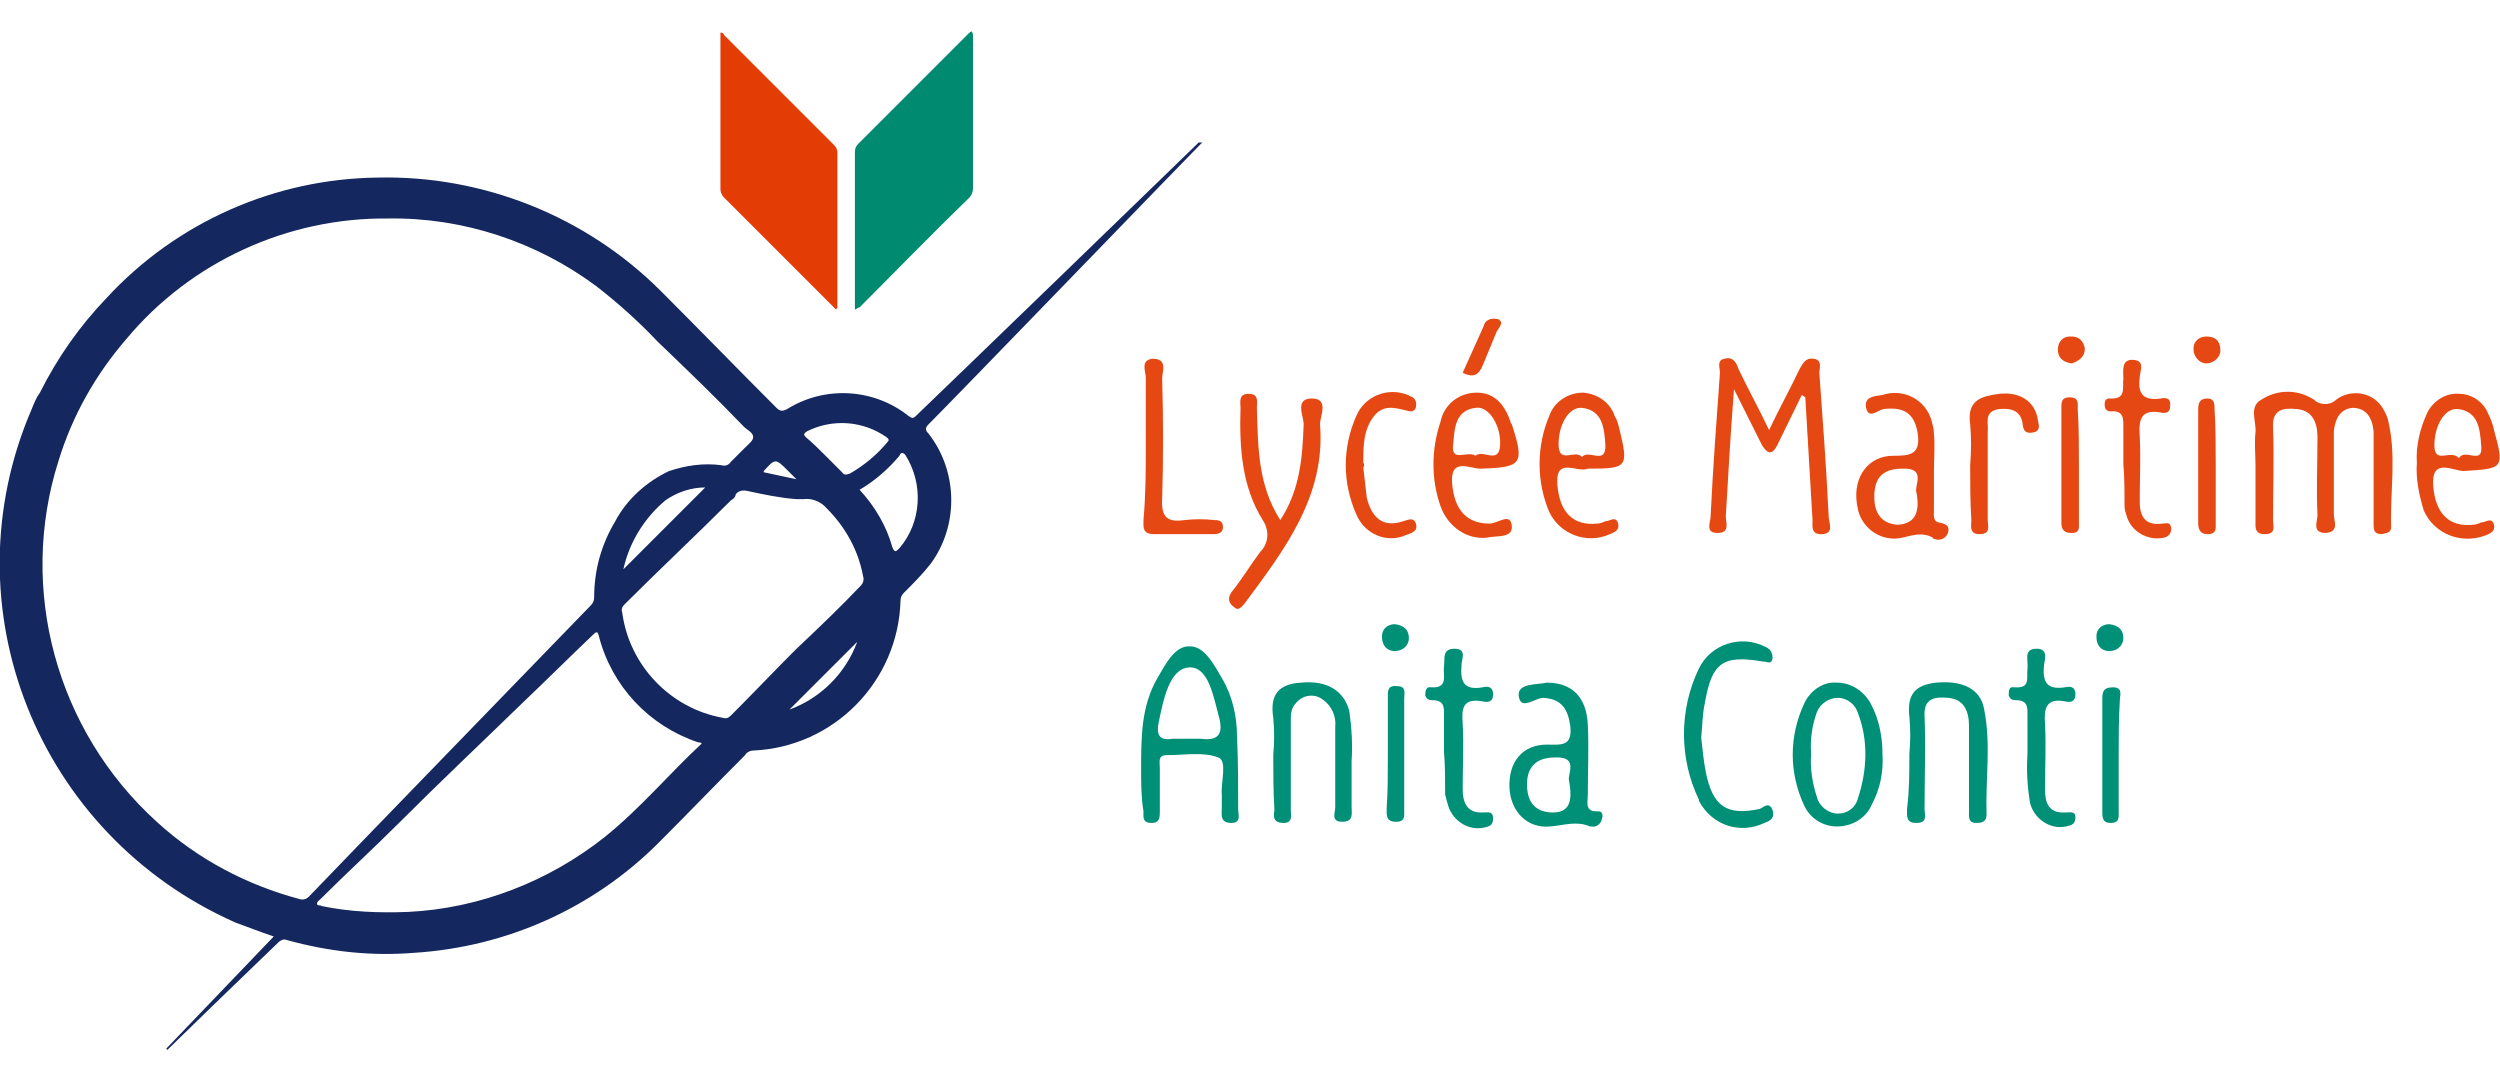 <?xml version="1.0" encoding="utf-8"?>
<!-- Generator: Adobe Illustrator 25.0.1, SVG Export Plug-In . SVG Version: 6.00 Build 0)  -->
<svg version="1.1" id="Calque_1" xmlns="http://www.w3.org/2000/svg" xmlns:xlink="http://www.w3.org/1999/xlink" x="0px" y="0px"
	 viewBox="0 0 213.8 91.5" style="enable-background:new 0 0 213.8 91.5;" xml:space="preserve">
<style type="text/css">
	.st0{fill:#E54812;}
	.st1{fill:#009077;}
	.st2{fill:#14275F;}
	.st3{fill:#E33D05;}
	.st4{fill:#008A70;}
</style>
<g id="Groupe_321" transform="translate(-112 15.102)">
	<g id="Groupe_320" transform="translate(56.489 -237.323)">
		<path id="Tracé_430" class="st0" d="M248.4,262c0-0.9-0.1-1.9,0-2.8s-0.6-2.2,0.5-2.8c1.4-0.9,3.1-0.9,4.5,0
			c0.5,0.5,1.4,0.5,1.9,0c1.2-0.9,3-0.7,3.9,0.6c0.2,0.3,0.4,0.7,0.5,1c0.8,3.1,0.2,6.2,0.3,9.3c0,0.5-0.4,0.5-0.8,0.6
			c-0.7,0-0.7-0.4-0.7-0.9c0-2.1,0-4.2,0-6.4c0-0.5,0-1,0-1.5c-0.1-1.1-0.6-2-1.8-2c-1.1,0.1-1.5,1-1.6,2c0,2.4,0,4.7,0,7.1
			c0,0.6,0.5,1.5-0.7,1.6c-1.2,0-0.7-1-0.7-1.5c-0.1-2.2,0-4.5,0-6.7c0-1.2-0.4-2.3-1.8-2.4c-1.1-0.1-2.1,0-2,1.6
			c0.1,2.6,0,5.2,0,7.9c0,0.5,0.3,1.2-0.7,1.2c-0.9,0-0.8-0.6-0.8-1.2C248.4,265.1,248.4,263.6,248.4,262z"/>
		<path id="Tracé_431" class="st0" d="M209.6,256c-0.7,1.4-1.4,2.9-2.1,4.3c-0.4,0.8-0.8,0.8-1.3,0c-0.7-1.4-1.4-2.8-2.4-4.8
			c-0.3,4-0.5,7.4-0.7,10.9c0,0.5,0.4,1.4-0.7,1.4c-1.1,0-0.6-0.9-0.6-1.4c0.2-4.1,0.5-8.2,0.8-12.3c0-0.4-0.3-1.1,0.4-1.2
			c0.7-0.2,1,0.3,1.2,0.9c0.8,1.7,1.7,3.3,2.6,5.2c0.9-1.9,1.8-3.5,2.6-5.2c0.3-0.5,0.5-1,1.2-0.9c0.8,0.1,0.5,0.8,0.5,1.2
			c0.3,4.1,0.6,8.2,0.8,12.3c0,0.5,0.5,1.4-0.5,1.5c-1.2,0.1-0.8-0.9-0.9-1.5c-0.2-3.4-0.4-6.8-0.6-10.2L209.6,256z"/>
		<path id="Tracé_432" class="st1" d="M153.1,288c0-2.7,0-5.4,1.4-7.8c0.7-1.2,1.5-2.8,2.8-2.7c1.2,0,2,1.5,2.7,2.7
			c0.9,1.5,1.3,3.3,1.3,5c0.1,2.1,0.1,4.1,0.1,6.2c0,0.5,0.3,1.2-0.6,1.2c-1,0-0.8-0.8-0.8-1.3c0-0.4,0-0.8,0-1.1
			c-0.1-1.1,0.5-2.9-0.3-3.2c-1.3-0.5-2.9-0.2-4.4-0.2c-0.8,0-0.6,0.6-0.6,1.1c0,1.2,0,2.5,0,3.7c0,0.5,0,1-0.7,1
			c-0.8,0-0.7-0.5-0.7-1C153.1,290.4,153.1,289.2,153.1,288z M157.1,285.4c0.4,0,0.7,0,1.1,0c1.5,0.2,1.9-0.4,1.6-1.7
			c-0.5-1.8-0.9-4.5-2.6-4.4s-2.2,2.8-2.6,4.7c-0.2,1,0,1.6,1.2,1.4C156.2,285.4,156.7,285.4,157.1,285.4L157.1,285.4z"/>
		<path id="Tracé_433" class="st0" d="M165,266.7c1.7-2.6,1.9-5.4,2-8.2c0-0.7-0.8-2.2,0.7-2.2c1.5,0,0.7,1.5,0.7,2.2
			c0.5,6.2-3.1,10.8-6.5,15.4c-0.3,0.3-0.5,0.6-0.9,0.2c-0.3-0.2-0.5-0.6-0.3-1c0-0.1,0.1-0.1,0.1-0.2c0.9-1.1,1.6-2.3,2.5-3.5
			c0.7-0.7,0.8-1.8,0.2-2.7c-1.8-2.9-2-6.2-1.9-9.6c0-0.5-0.2-1.2,0.7-1.2c0.9,0,0.7,0.7,0.7,1.2C163.1,260.6,163.1,263.7,165,266.7
			z"/>
		<path id="Tracé_434" class="st0" d="M220.9,262.6c0,1.1,0,2.1,0,3.2c0,0.4-0.1,1,0.4,1.1s1,0.2,0.8,0.9c-0.2,0.5-0.7,0.7-1.2,0.5
			c0,0-0.1,0-0.1-0.1c-0.9-0.5-1.7-0.2-2.6,0c-1.7,0.4-3.4-0.7-3.8-2.4c0-0.2-0.1-0.4-0.1-0.6c-0.3-2.2,1-4,3.1-4
			c1.5,0,2.4-0.1,2.1-2c-0.3-1.6-1.1-2.2-2.9-2c-0.5,0.1-1.3,0.9-1.5-0.1c-0.2-1,0.8-1,1.4-1.1c1.8-0.6,3.7,0.4,4.2,2.2
			c0.1,0.4,0.2,0.7,0.2,1.1C221,260.3,220.9,261.5,220.9,262.6L220.9,262.6z M219.4,264.3c-0.2-0.5,0.9-2.1-1.2-2
			c-1.7,0-2.4,0.8-2.4,2.4c0,1.4,0.6,2.3,2,2.4C219.4,267,219.7,265.9,219.4,264.3L219.4,264.3z"/>
		<path id="Tracé_435" class="st1" d="M187.8,280.6c2.2,0,3.4,1.3,3.5,3.6c0.1,2,0,4,0,6c0,0.6-0.3,1.5,0.9,1.4
			c0.4,0,0.4,0.4,0.3,0.7c-0.1,0.4-0.5,0.7-0.9,0.6c-0.1,0-0.1,0-0.1,0c-1.2-0.5-2.2-0.1-3.4,0c-2,0.2-3.4-1.3-3.5-3.3
			c-0.1-2.2,1.1-3.7,3.2-3.7c1.2,0,2.2,0.2,2-1.6c-0.2-1.4-0.7-2.3-2.3-2.4c-0.7,0-1.9,1.1-2.1-0.1S187,280.8,187.8,280.6z
			 M189.7,289c-0.2-0.5,0.9-2.1-1.2-2c-1.6,0-2.4,0.8-2.4,2.3c0,1.4,0.6,2.3,2,2.4C189.8,291.8,190,290.7,189.7,289L189.7,289z"/>
		<path id="Tracé_436" class="st0" d="M191.3,262.3c-0.9,0.4-2.8-1.1-2.6,1.4c0.2,2.4,1.4,3.5,3.4,3.3c0.2,0,0.5-0.1,0.7-0.2
			c0.4,0,0.9-0.5,1.1,0.2c0.1,0.5-0.2,0.7-0.7,0.9c-2,0.9-4.3,0-5.2-1.9c-1.1-2.6-1.1-5.6,0-8.2c0.4-1.2,1.6-2,2.9-2
			c1.2,0.1,2.3,0.8,2.7,2c0.2,0.3,0.3,0.7,0.4,1.1C194.8,262.2,194.7,262.3,191.3,262.3z M190.8,261.3c0.6-0.7,2.1,0.8,2-1.1
			c-0.1-1.3-0.2-2.9-2-3.1c-1.1-0.1-2,1.4-2,3.1C188.8,262,190.2,260.6,190.8,261.3L190.8,261.3z"/>
		<path id="Tracé_437" class="st0" d="M182.7,268.2c-1.8,0.2-3.4-1-4-2.7c-0.8-2.3-0.8-4.8,0-7.2c0.3-1.5,1.6-2.5,3.1-2.5
			c1.6,0,2.4,1.1,2.9,2.5c0,0.1,0,0.1,0.1,0.2c1.1,3.4,0.9,3.7-2.7,3.8c-0.9,0-2.6-1-2.4,1.3c0.2,2.3,1.3,3.4,3.2,3.4
			c0.7,0,1.8-1,1.9,0.2C184.9,268.3,183.4,268,182.7,268.2z M181.7,261.2c0.6-0.6,2,0.8,2.1-0.9s-1-3.4-2.1-3.2
			c-1.7,0.2-1.8,1.7-1.9,3C179.5,261.9,181,260.7,181.7,261.2L181.7,261.2z"/>
		<path id="Tracé_438" class="st0" d="M262.2,261.8c-0.1-1.5,0.3-3,0.9-4.3c0.5-1,1.6-1.7,2.7-1.6c1.1,0,2.1,0.7,2.5,1.7
			c0.2,0.4,0.4,0.9,0.5,1.4c0.9,3.3,0.8,3.3-2.6,3.5c-0.9,0-2.8-1.2-2.6,1.3c0.2,2.4,1.4,3.5,3.4,3.3c0.2,0,0.5-0.1,0.7-0.2
			c0.4,0,0.9-0.5,1.1,0.2c0.1,0.5-0.2,0.7-0.7,0.9c-2.1,0.8-4.4-0.1-5.3-2.1C262.4,264.6,262.1,263.2,262.2,261.8z M265.8,261.4
			c0.5-0.9,2.1,0.7,1.9-1.1c-0.1-1.3-0.2-2.9-2-3.1c-1.1-0.1-2,1.4-2,3.1C263.7,262,265.1,260.6,265.8,261.4z"/>
		<path id="Tracé_439" class="st1" d="M216.5,286.7c0.1,1.5-0.2,3-0.9,4.3c-0.5,1.2-1.7,1.9-3,1.9c-1.2,0-2.3-0.7-2.8-1.8
			c-1.3-2.8-1.3-5.9,0-8.7c0.5-1.1,1.6-1.9,2.8-1.8c1.2,0,2.3,0.7,2.9,1.8C216.2,283.7,216.5,285.2,216.5,286.7z M210.4,286.7
			c-0.1,1.2,0.1,2.5,0.5,3.7c0.2,0.8,1,1.4,1.8,1.4c0.8,0,1.5-0.5,1.7-1.3c0.8-2.4,0.9-5,0-7.3c-0.2-0.7-0.9-1.3-1.7-1.3
			c-0.8,0-1.5,0.5-1.8,1.2C210.5,284.2,210.3,285.4,210.4,286.7L210.4,286.7z"/>
		<path id="Tracé_440" class="st1" d="M164.4,286.8c0.1-1.1,0.1-2.1,0-3.2c-0.3-1.9,0.4-2.9,2.4-3c2.1-0.2,3.6,0.6,4.1,2.4
			c0.2,1.4,0.3,2.9,0.2,4.3c0,1.3,0,2.6,0,3.9c0,0.6,0.2,1.3-0.8,1.3c-1,0-0.6-0.8-0.6-1.2c0-2.3,0-4.6,0-6.9c0.1-0.9-0.3-1.8-1-2.3
			c-0.7-0.6-1.8-0.5-2.4,0.3c-0.3,0.3-0.4,0.8-0.4,1.2c0,2.6,0,5.2,0,7.9c0,0.4,0.2,1.1-0.6,1.1c-0.9,0-0.9-0.5-0.8-1.1
			C164.4,289.9,164.4,288.3,164.4,286.8z"/>
		<path id="Tracé_441" class="st1" d="M218.8,286.7c0.1-1.1,0.1-2.1,0-3.2c-0.2-1.8,0.4-2.7,2.3-2.9c2.2-0.2,3.8,0.5,4.1,2.3
			c0.6,3,0.1,6,0.2,9c0,0.6-0.4,0.7-0.9,0.7c-0.7,0-0.6-0.6-0.6-1c0-2.4,0-4.9,0-7.3c0-1.2-0.4-2.3-1.8-2.4c-1.1-0.1-2.1,0-2,1.6
			c0.1,2.6,0,5.2,0,7.9c0,0.5,0.3,1.2-0.7,1.2c-0.9,0-0.8-0.6-0.8-1.2C218.8,289.8,218.8,288.3,218.8,286.7z"/>
		<path id="Tracé_442" class="st1" d="M201,285.3c0.1,0.9,0.2,2,0.4,3c0.6,2.9,1.8,3.7,4.6,3.1c0.3-0.1,0.8-0.7,1.1,0.1
			c0.2,0.6-0.1,0.9-0.7,1.1c-2.1,1-4.5,0.2-5.6-1.9c0,0,0,0,0-0.1c-1.7-3.5-1.7-7.7,0-11.2c1-2.1,3.6-2.9,5.6-1.9c0,0,0,0,0,0
			c0.5,0.2,0.7,0.5,0.7,1c-0.1,0.6-0.4,0.3-0.8,0.3c-3.5-0.6-4.4,0.1-5,3.6C201.1,283.3,201.1,284.3,201,285.3z"/>
		<path id="Tracé_443" class="st1" d="M179,286.5c0-1,0-2,0-3c0-0.7,0.1-1.4-1-1.4c-0.3,0-0.5-0.1-0.6-0.4c0,0,0-0.1,0-0.1
			c0-0.3,0.1-0.7,0.5-0.6c1.5,0.1,1-1,1.1-1.8c0.1-0.6-0.2-1.5,0.9-1.5c1.1,0,0.6,0.9,0.6,1.4c-0.1,1.3,0.1,2.2,1.8,1.9
			c0.4-0.1,0.9-0.1,0.9,0.6c0,0.7-0.5,0.7-0.9,0.6c-1.7-0.3-1.8,0.6-1.7,1.9c0.1,1.9,0,3.7,0,5.6c0,1.2,0.4,2.1,1.8,2
			c0.4,0,0.8-0.1,0.8,0.5c0,0.6-0.3,0.7-0.8,0.8c-1.4,0.3-2.8-0.7-3.1-2.1c-0.1-0.2-0.1-0.5-0.2-0.7
			C179.1,288.9,179.1,287.7,179,286.5L179,286.5z"/>
		<path id="Tracé_444" class="st1" d="M228.9,286.7c0-1.2,0-2.2,0-3.2c0-0.7,0.1-1.4-1-1.4c-0.3,0-0.5-0.1-0.6-0.4c0,0,0-0.1,0-0.1
			c0-0.3,0-0.7,0.5-0.6c1.4,0.1,1-0.8,1.1-1.6c0.1-0.7-0.4-1.7,0.8-1.7c1.1,0,0.6,1.1,0.6,1.6c-0.1,1.4,0.4,1.9,1.8,1.7
			c0.4-0.1,0.9-0.1,0.9,0.6c0,0.7-0.5,0.7-0.9,0.6c-1.6-0.3-1.8,0.6-1.7,1.9c0.1,1.9,0,3.7,0,5.6c0,1.2,0.3,2.1,1.8,2
			c0.4,0,0.8-0.1,0.8,0.4c0,0.6-0.3,0.7-0.8,0.8c-1.4,0.3-2.8-0.7-3.1-2.1C228.9,289.5,228.8,288.1,228.9,286.7z"/>
		<path id="Tracé_445" class="st0" d="M237.1,261.9c0-1,0-2,0-3c0-0.8,0.1-1.6-1.1-1.5c-0.4,0-0.5-0.3-0.5-0.6
			c0-0.3,0.1-0.5,0.4-0.5c1.5,0.1,1.1-0.9,1.2-1.7c0-0.7-0.2-1.7,0.9-1.6c1,0.1,0.5,1,0.5,1.5c-0.2,1.5,0.4,2,1.8,1.8
			c0.5-0.1,0.9,0,0.8,0.7c0,0.5-0.4,0.6-0.8,0.5c-1.7-0.3-1.9,0.6-1.8,2c0.1,1.9,0,3.7,0,5.6c0,1.2,0.4,2.1,1.9,1.9
			c0.4,0,0.7-0.2,0.8,0.4c0,0.4-0.2,0.7-0.6,0.8c-1.4,0.3-2.8-0.5-3.2-1.8c-0.1-0.3-0.2-0.6-0.2-0.9
			C237.2,264.2,237.2,263,237.1,261.9L237.1,261.9z"/>
		<path id="Tracé_446" class="st0" d="M153.5,260.3c0-1.9,0-3.9,0-5.8c0-0.5-0.5-1.5,0.6-1.6c1.3,0,0.8,1.1,0.8,1.7
			c0.1,3.4,0.1,6.9,0,10.3c-0.1,1.6,0.5,2,1.9,1.8c0.9-0.1,1.7-0.1,2.6,0c0.4,0,0.7,0.1,0.7,0.6c0,0.5-0.4,0.6-0.8,0.6
			c-1.7,0-3.4,0-5.1,0c-1,0-0.9-0.6-0.9-1.2C153.5,264.5,153.5,262.4,153.5,260.3z"/>
		<path id="Tracé_447" class="st0" d="M172.1,262.2c0.1,0.9,0.2,1.7,0.3,2.6c0.4,1.6,1.3,2.6,3.1,2c0.4-0.1,0.9-0.4,1.1,0.2
			c0.2,0.7-0.4,0.8-0.9,1c-1.6,0.7-3.5-0.1-4.2-1.8c0,0,0,0,0,0c-1.2-2.7-1.2-5.7,0-8.4c0.7-1.7,2.7-2.5,4.4-1.8
			c0.1,0,0.1,0.1,0.2,0.1c0.4,0.1,0.6,0.5,0.5,0.9c0,0.2-0.2,0.4-0.4,0.4c0,0-0.1,0-0.1,0c-1-0.2-2.1-0.7-3,0.3c-1,1.2-1,2.6-1,4.1
			C172.2,261.9,172.2,262.1,172.1,262.2L172.1,262.2z"/>
		<path id="Tracé_448" class="st0" d="M224,262c0.1-1.2,0.1-2.4,0-3.5c-0.3-2.1,1-2.4,2.5-2.6c1.8-0.2,3.1,0.7,3.3,2.3
			c0.1,0.4,0.2,0.9-0.4,1c-0.5,0.1-0.8,0-0.9-0.6c-0.1-1.2-0.9-1.5-2-1.4c-1.4,0.2-0.9,1.2-1,2c0,2.5,0,5,0,7.5
			c0,0.5,0.3,1.2-0.7,1.2c-0.9,0-0.7-0.7-0.7-1.2C224,265.1,224,263.5,224,262z"/>
		<path id="Tracé_449" class="st0" d="M233.3,262c0,1.6,0,3.2,0,4.9c0,0.4,0.1,0.9-0.6,0.9c-0.6,0-0.9-0.2-0.9-0.9
			c0-3.3,0-6.6,0-9.9c0-0.5,0.1-0.8,0.7-0.8c0.8,0,0.7,0.5,0.7,1C233.3,258.8,233.3,260.4,233.3,262z"/>
		<path id="Tracé_450" class="st0" d="M245,262.2c0,1.6,0,3.1,0,4.7c0,0.5,0.1,1-0.7,1c-0.7,0-0.8-0.5-0.8-1c0-3.2,0-6.5,0-9.7
			c0-0.6,0.2-0.9,0.8-0.9s0.6,0.5,0.6,0.9C245,258.8,245,260.5,245,262.2z"/>
		<path id="Tracé_451" class="st1" d="M174.2,286.7c0-1.6,0-3.1,0-4.7c0-0.6-0.1-1.2,0.8-1.1c0.8,0,0.6,0.6,0.6,1.1
			c0,3.2,0,6.4,0,9.5c0,0.5,0.1,1-0.7,1c-0.9,0-0.8-0.6-0.8-1.2C174.2,289.9,174.2,288.3,174.2,286.7z"/>
		<path id="Tracé_452" class="st1" d="M236.7,286.9c0,1.6,0,3.1,0,4.7c0,0.5,0.1,1-0.7,1c-0.7,0-0.7-0.5-0.7-1c0-3.2,0-6.4,0-9.5
			c0-0.6,0-1.1,0.9-1.1s0.6,0.7,0.6,1.1C236.7,283.7,236.7,285.3,236.7,286.9z"/>
		<path id="Tracé_453" class="st0" d="M180.6,254.1c0.6-1.3,1.2-2.7,1.8-4c0.1-0.5,0.6-0.7,1.1-0.6c0,0,0.1,0,0.1,0
			c0.6,0.3,0.1,0.7-0.1,1.1c-0.4,1-0.8,1.9-1.2,2.9C182,254.2,181.6,254.6,180.6,254.1z"/>
		<path id="Tracé_454" class="st1" d="M176,276.8c0,0.6-0.5,1.1-1.2,1.1s-1.1-0.5-1.1-1.2c0,0,0-0.1,0-0.1c0-0.6,0.5-1,1.1-1
			c0,0,0,0,0,0C175.6,275.7,176,276.1,176,276.8z"/>
		<path id="Tracé_455" class="st1" d="M237.1,276.8c0,0.6-0.5,1.1-1.2,1.1s-1.1-0.5-1.1-1.2c0,0,0-0.1,0-0.1c0-0.6,0.5-1,1.1-1
			c0,0,0,0,0,0C236.7,275.7,237.1,276.1,237.1,276.8z"/>
		<path id="Tracé_456" class="st0" d="M245.4,252.2c0,0.6-0.6,1.1-1.2,1.1s-1.1-0.6-1.1-1.2c0,0,0,0,0-0.1c0-0.6,0.5-1,1.1-1
			c0,0,0,0,0,0C245,251,245.4,251.4,245.4,252.2z"/>
		<path id="Tracé_457" class="st0" d="M232.7,253.3c-0.8-0.1-1.2-0.5-1.2-1.2c0-0.6,0.4-1.1,1-1.1c0.1,0,0.1,0,0.2,0
			c0.6,0,1,0.4,1.1,1c0,0,0,0,0,0.1C233.8,252.7,233.3,253.1,232.7,253.3z"/>
	</g>
	<g id="Groupe_319" transform="translate(97.512 20.684)">
		<path id="Tracé_425" class="st2" d="M117.3-23.6C116-22.3,96.5-2.1,93.9,0.5c-0.3,0.3-0.3,0.5,0,0.8c2.5,3.2,2.6,7.8,0.2,11.1
			c-0.7,0.9-1.5,1.7-2.3,2.5c-0.2,0.2-0.3,0.4-0.3,0.7c-0.2,6.9-5.7,12.5-12.6,12.8c-0.3,0-0.6,0.2-0.7,0.4c-2.5,2.5-4.9,5-7.4,7.5
			c-5.6,5.6-13,8.9-20.9,9.4c-3.7,0.3-7.3-0.1-10.9-1.1c-0.2-0.1-0.5,0-0.7,0.2c-2.4,2.3-8.7,8.4-9.5,9.2l-0.1-0.1l9.2-9.6
			c-1.2-0.4-2.2-0.8-3.3-1.2C17.7,35.6,9.9,16.1,17.2-0.8c0.2-0.5,0.4-1,0.7-1.4c1.5-3,3.4-5.7,5.7-8.1c6-6.5,14.4-10.2,23.2-10.3
			c9-0.2,17.8,3.3,24.2,9.7c3.3,3.3,6.6,6.7,9.9,10c0.3,0.3,0.5,0.3,0.9,0.1c3.2-2,7.4-1.8,10.4,0.6c0.3,0.2,0.4,0.2,0.6,0
			c2.1-2,23.6-22.8,24.2-23.4L117.3-23.6z M65,16c0.2-0.2,0.3-0.4,0.3-0.7c0-2.3,0.6-4.5,1.8-6.5c1-1.9,2.7-3.4,4.6-4.3
			C73.2,4,74.7,3.8,76.2,4c0.3,0.1,0.6,0,0.8-0.3c0.4-0.4,0.8-0.8,1.2-1.2c0.3-0.3,0.7-0.6,0.7-0.9c0-0.4-0.5-0.6-0.8-0.9
			c-2.4-2.5-4.9-4.9-7.4-7.3c-1.6-1.7-3.4-3.3-5.2-4.7c-5.1-3.8-11.4-5.9-17.8-5.8c-8.6-0.1-16.9,3.7-22.4,10.3
			c-2.6,3-4.6,6.5-5.8,10.4c-3.5,11-0.2,23.1,8.4,30.9c3.5,3.2,7.7,5.4,12.2,6.6c0.3,0.1,0.6,0,0.8-0.2C42.8,38.9,61.9,19.2,65,16z
			 M74.5,27.8c-0.1-0.1-0.2-0.1-0.3-0.1c-4.2-1.4-7.4-4.8-8.5-9.1c-0.1-0.4-0.2-0.4-0.5-0.1c-2,1.9-4,3.9-6,5.8
			c-3.5,3.4-7.1,6.8-10.6,10.3c-2.2,2.2-4.5,4.3-6.7,6.5c-0.1,0.1-0.3,0.2-0.3,0.4s0.3,0.1,0.4,0.2c2.4,0.5,4.9,0.6,7.4,0.5
			c6.1-0.3,12-2.6,16.8-6.4C69.3,33.3,71.7,30.4,74.5,27.8L74.5,27.8z M82.5,19.8L82.5,19.8c1.9-1.8,3.8-3.6,5.6-5.5
			c0.2-0.2,0.3-0.5,0.2-0.8c-0.4-2.2-1.5-4.2-3.1-5.8c-0.5-0.6-1.3-0.9-2-0.8c-0.2,0-0.4,0-0.6,0c-1.4-0.1-2.8-0.4-4.2-0.7
			c-0.4-0.1-0.8,0-1,0.3C77.4,6.7,77.2,6.9,77,7c-3,3-6.1,5.9-9.1,8.9c-0.2,0.2-0.3,0.4-0.2,0.7c0.6,4.5,4.1,8.2,8.6,9
			c0.3,0.1,0.5,0,0.7-0.2C78.9,23.5,80.7,21.6,82.5,19.8L82.5,19.8z M88,6.1c1.3,1.4,2.3,3.1,2.8,4.9c0.2,0.5,0.3,0.4,0.6,0.1
			c1.9-2.2,2.1-5.5,0.5-8c-0.3-0.3-0.4-0.1-0.5,0.1C90.4,4.4,89.2,5.4,88,6.1L88,6.1z M85,3.1L85,3.1c0.5,0.5,1,1,1.5,1.5
			c0.2,0.3,0.4,0.2,0.7,0.1C88.4,4,89.5,3.1,90.4,2c0.2-0.2,0-0.3-0.1-0.4c-2-1.4-4.6-1.6-6.8-0.5c-0.3,0.2-0.3,0.3-0.1,0.5
			C84,2.1,84.5,2.6,85,3.1L85,3.1z M67.8,12.9l7-7c-1.2,0-2.4,0.4-3.4,1.1C69.6,8.5,68.3,10.6,67.8,12.9z M87.8,19.1l-5.8,5.8
			C84.7,23.9,86.8,21.8,87.8,19.1z M82.6,5.2l-0.7-0.7c-1.1-1.1-1.1-1.1-2.1,0c0,0,0,0.1,0,0.1L82.6,5.2z"/>
		<path id="Tracé_426" class="st3" d="M86-9.3c-0.2-0.2-0.3-0.3-0.4-0.4c-3.1-3.1-6.2-6.2-9.2-9.2c-0.2-0.2-0.3-0.5-0.3-0.7
			c0-4.4,0-8.8,0-13.2c0-0.1,0-0.1,0-0.2c0.2,0,0.3,0.1,0.3,0.2c3.1,3.1,6.2,6.2,9.4,9.4c0.2,0.2,0.3,0.4,0.3,0.7
			c0,4.4,0,8.9,0,13.3C86-9.4,86-9.4,86-9.3z"/>
		<path id="Tracé_427" class="st4" d="M87.6-9.3v-0.6c0-4.3,0-8.6,0-12.9c0-0.3,0.1-0.5,0.3-0.7c3.1-3.1,6.3-6.3,9.4-9.4
			c0.1-0.1,0.2-0.2,0.3-0.2c0.1,0.2,0.1,0.3,0.1,0.5c0,4.3,0,8.6,0,12.9c0,0.3-0.1,0.6-0.3,0.8c-3.2,3.1-6.3,6.3-9.4,9.4
			C87.9-9.5,87.8-9.4,87.6-9.3z"/>
	</g>
</g>
</svg>
